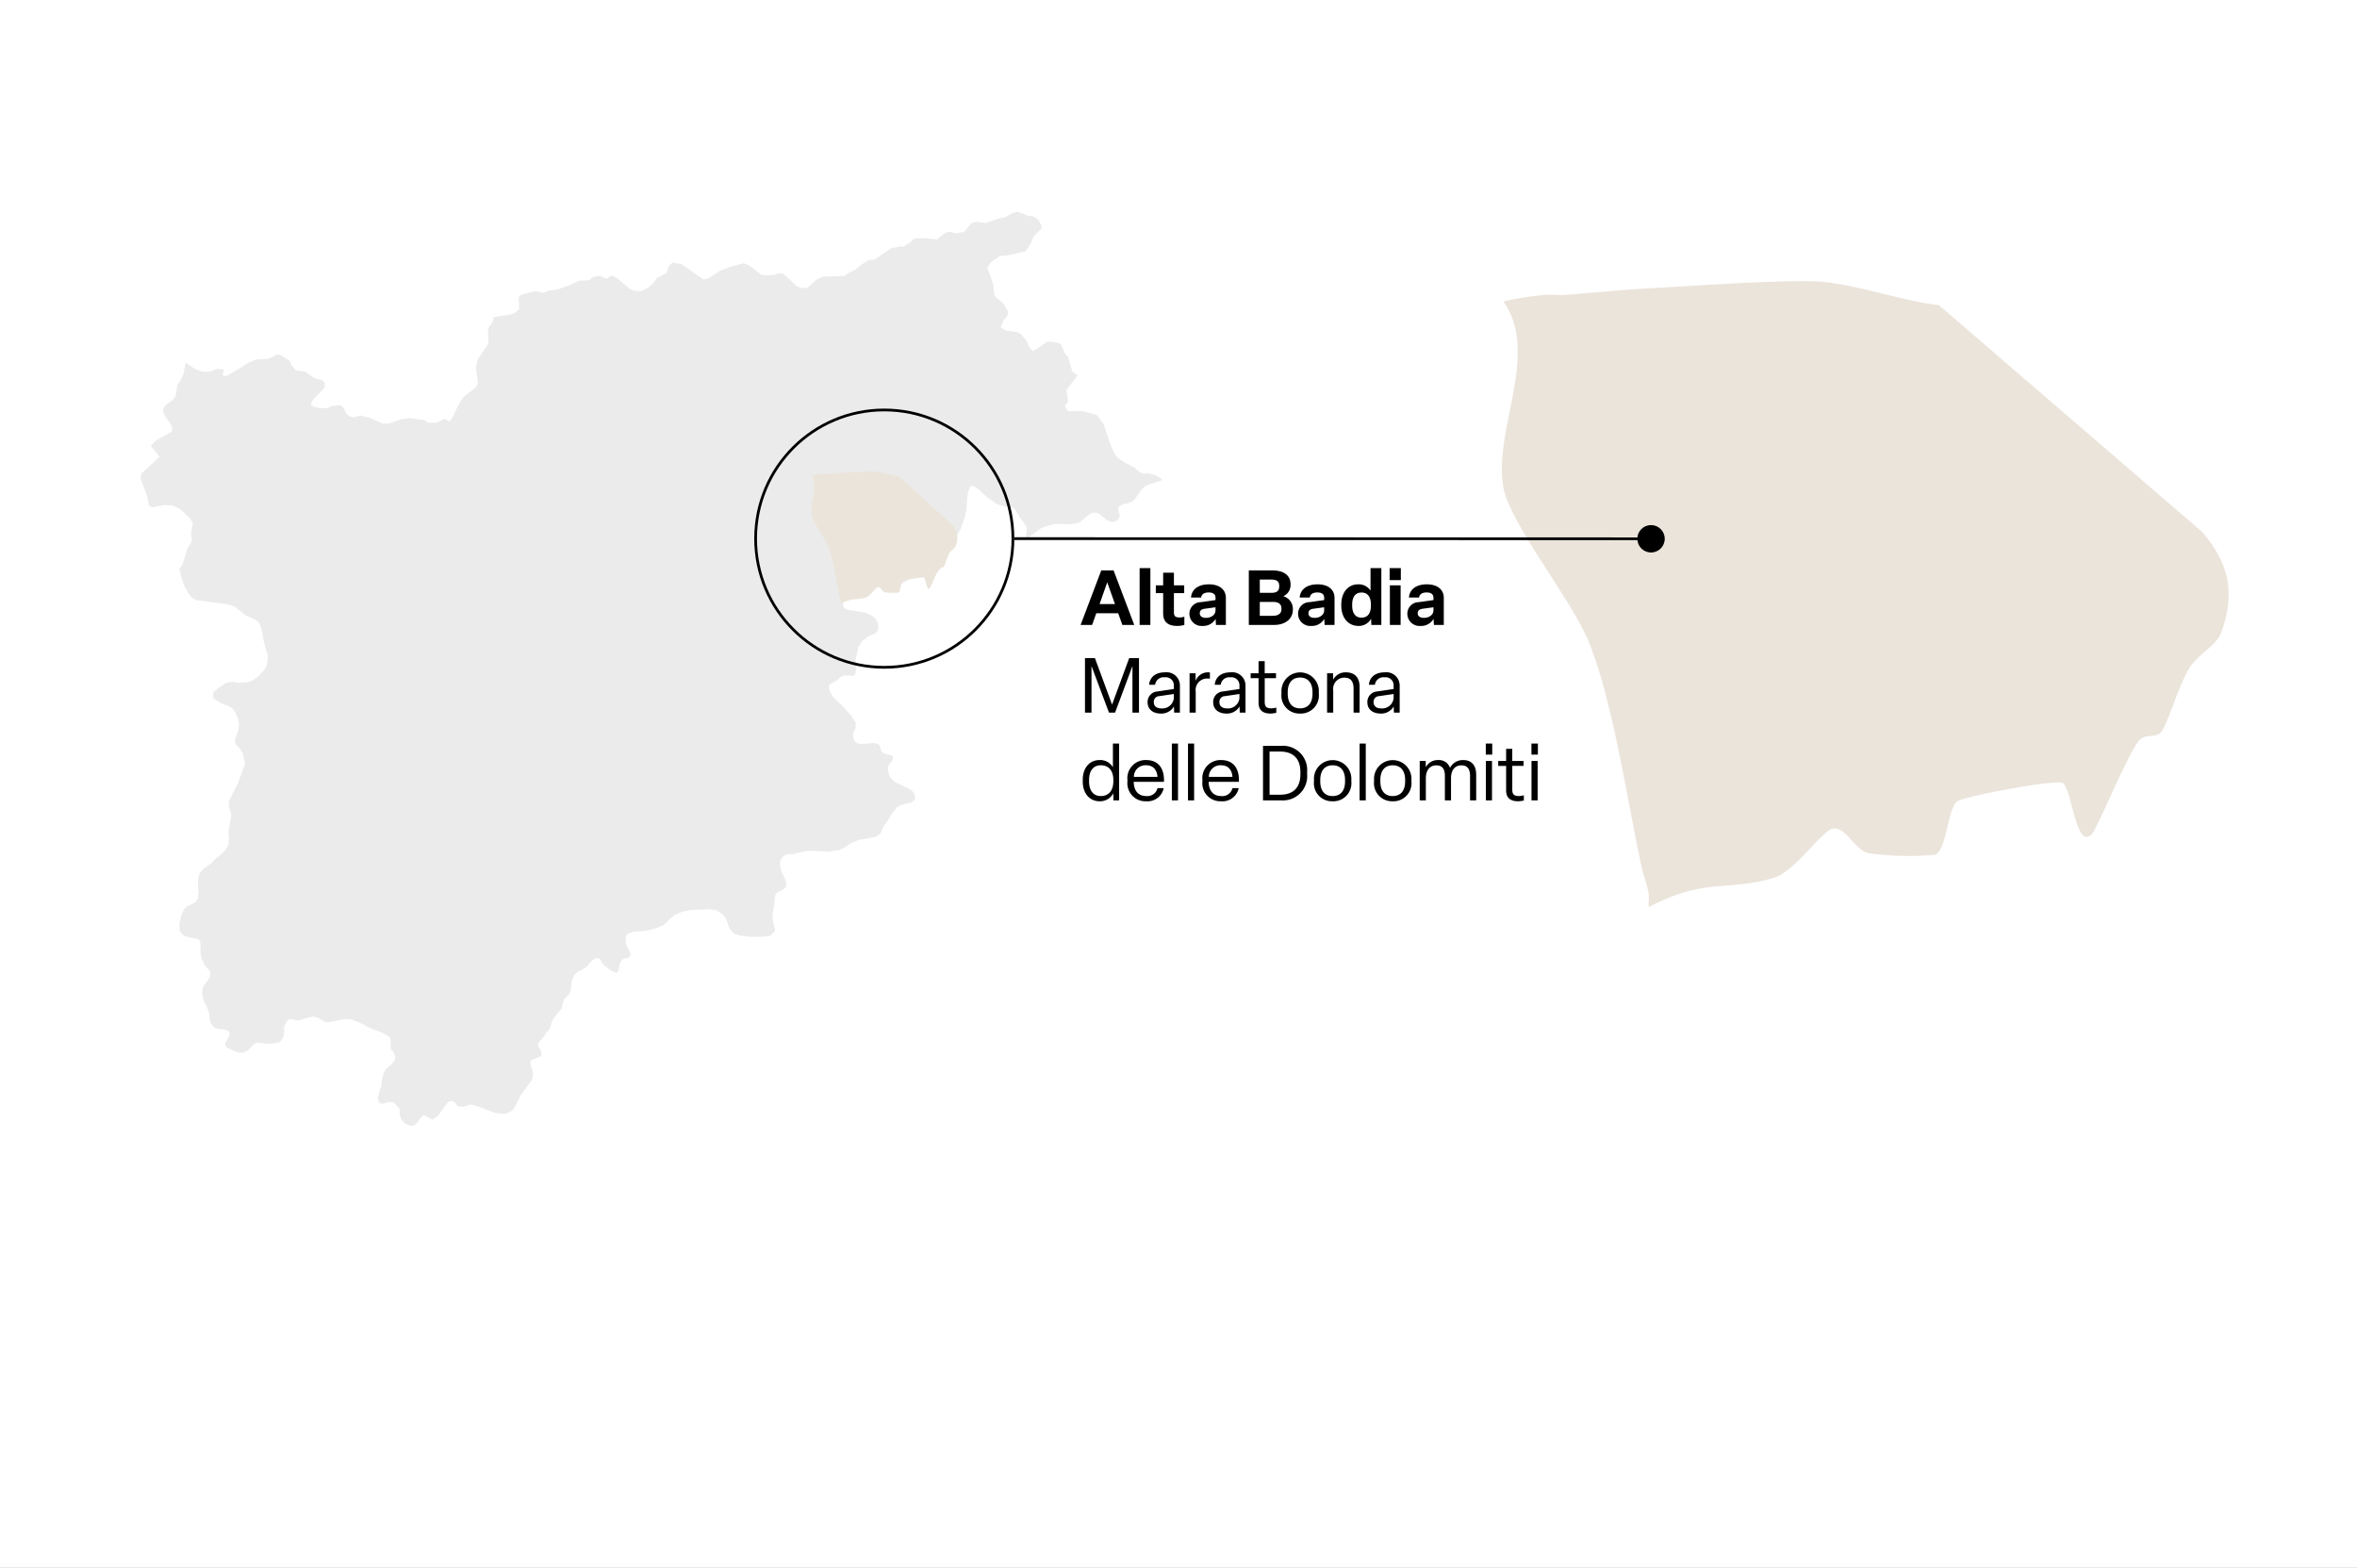<?xml version="1.0" encoding="UTF-8"?>
<svg xmlns="http://www.w3.org/2000/svg" xmlns:xlink="http://www.w3.org/1999/xlink" width="430" height="286" viewBox="0 0 430 286">
  <rect x="0" y="0" width="430" height="286" fill="#808080" stroke="none"/>
  <defs>
    <clipPath id="clip-path">
      <rect id="Rettangolo_158" data-name="Rettangolo 158" width="26.646" height="24.12" fill="#ebe4db"></rect>
    </clipPath>
    <clipPath id="clip-path-2">
      <rect id="Rettangolo_158-2" data-name="Rettangolo 158" width="132.585" height="114.195" fill="#ebe4db"></rect>
    </clipPath>
    <clipPath id="clip-LUGLIO_ALTA_BADIA-Dolomiti_IT">
      <rect width="430" height="286"></rect>
    </clipPath>
  </defs>
  <g id="LUGLIO_ALTA_BADIA-Dolomiti_IT" data-name="LUGLIO_ALTA BADIA-Dolomiti_IT" clip-path="url(#clip-LUGLIO_ALTA_BADIA-Dolomiti_IT)">
    <rect width="430" height="286" fill="#fff"></rect>
    <path id="Tracciato_4884" data-name="Tracciato 4884" d="M91,54.031l-2.265.429-.593-.373L88,53l-.45-1.394-.933-2.419.252-1,.56-.461,2.682-2.5L88.5,43.214l.935-.944L92.3,40.676l.142-.539-.416-1.1-.991-1.286-.33-1.023.5-.922,1.23-.847.616-.758.33-2.209.351-.351.748-1.517.34-1.892-.032-.2.715.44,1.011.694,1.4.56.241-.011,1.166-.022,1.176-.474,1.153.022.187.243-.231.67.175.33.7-.067,2.3-1.362,1.7-1.077,1.176-.474,2.3-.142,1.56-.791.594.077,1.692,1.043.33.726.8,1.021.758.11,1.011.155,1.573,1.121,1.472.45.474.375.032.922-2.133,2.264-.44.791.386.429,1.175.286,1.452.022.912-.407.528-.043,1-.1.452.375.285.549.364.692.537.429.825.164,1.176-.33,1.681.429.265.11.946.429,1.153.506,1.176-.011,2.155-.78,1.67-.2,2.594.351.683.485,1.5.022s.013.011,1.573-.748l.879.528.4-.594.186-.3.584-1.254.539-1.144.186-.274.726-1.045.429-.319,1.726-1.274.351-.649-.088-1.133-.207-1.385-.067-.472.33-1.484,1.791-2.659.209-.595-.032-.659-.088-1.769.825-1.056.274-1.021,1.573-.231,1.142-.177,1.09-.319.8-.7-.088-1.715v-.44l.418-.461,2.6-.694,1.474.351,1.1-.45,1.153-.11,1.066-.319.825-.33.44-.132.713-.33,1.243-.582,1.8-.045.782-.649,1.263-.164.892.44h.45l.494-.429.45-.034.881.517,2.219,1.868.912.386h1.243l1.131-.56.825-.649.89-1.176,1.693-.912.45-1.211.649-.7.922.187.715.142,1.045.726,2.956,2.045.922-.166,1.991-1.364,2.219-.823,2.232-.605.946.386,2.3,1.737.879.088,1.517-.1.858-.286.713.077,1.232,1.153,1.286,1.187.834.3.946-.022,1.9-1.627,1.166-.45,2.243-.067,1.429-.043,1.22-.715.265-.153.67-.308.912-.814,1.243-.748.3-.186.922-.011,3.066-2.111,1.847-.351.44.054,1.221-.8.67-.605.263-.108,1.747-.045.616.067,1.573.153,1.549-1.2.836-.187,1.1.286,1.45-.231,1.407-1.648.78-.231,1.771.231,1.967-.659.45-.155,1.241-.252,1.265-.769.912-.231,2.1.812h.649l1,.582.132.232.506.933-.011.209-.011.155-.023.2v.011l-1.407,1.353-.549,1.308-.879,1.418-1.252.276-.649.142L244.79,8.5l-1.418.121-1.67,1.2-.584.989,1.056,2.814.241,2.189.231.263,1.407,1.176.825,1.418-.054.649-.155.4-.571.582-.121.319-.429,1.056,1,.526.3.155v-.1l1.737.231.7.362,1.023,1.331.5,1.088.672.737,2.538-1.749.879-.022h.032l1.211.265.416.186.7,1.683.616.627.758,2.7.989.692-2.079,2.637.3,1.814v.4l-.582.724.616.978,2.616-.043,2.67.737,1.187,1.659.989,2.98.133.373.086.276.683,1.549.6.868,1.275.9,1.814.946,1.043.879.616.2,1.034.011,1.373.373,1.077.758-.252.166-2.54.812-.692.463-.758.912-.659,1.056-.571.549-.793.33-.955.164-.694.463-.2.362.33,1.241-.1.485-.571.56-.418.132-.593-.032-.78-.362-1.232-1.045-.395-.2-.594-.032-.494.1-.364.2-1.506,1.241-.362.263-.418.133-.967.164-2.825-.065-1.8.384-1.133.528L248.8,59.846l-.418.132-.22-.33.144-1.011-.023-.5-.164-.386-1.133-1.582-.845-1.407-.683-.45h-1.11l-1.407-.4-2.01-1.407-1.452-1.375-.692-.461-.44-.164-.375.2-.3.858-.2.978-.121,2.1-.276,1.439-.858,2.452-.472.791-.539,1.176-.517.614-.638.5-.241.33-.3.812-.153,1.506-.142.5-.4.715L231.7,66.627l-.375.2-.836.2-2.286-.067-.494.088-.78.33-.616.528-.67.4-1.275.45-2.077.164-2.87-.2H217.84l-.5.1-.836.33-.856.758-.177.33-.3.452-.362,1.34.022.5.22.263.4.263.472.133,2.605.395,1.275.485.67.461.5.616.142.395.177.879-.122.429-.2.364-.33.263-1.155.45-.978.726-.3.3-.616,1.043-.153.858-.286.946-.076,1.045.121.955-.121,1.012-.276.33-.418.132-.395-.166-1.1.034-.375.2-.935.746-1.088.562-.263.351.121.922.595,1.045.539.594,1.45,1.308.494.659.836.845L217.1,93.7v1.021l-.4.748-.1.5.133.845.22.4.341.231.44.133.549.032,2.11-.166.517.1.4.166.22.319.252.858.22.263.4.231,1.373.386.144.395-.144.429-.713,1.045-.077.494.032.452.243.858.418.593.67.582,2.329,1.077.737.5.276.263.142.4.1.45-.045.528-.67.461-1.769.429-.737.386-.758.89-1.11,1.769-.5.584-.692,1.571-.616.5-.362.164-2.881.517-1.209.429-.418.2-.989.724-1.077.517-1.989.3-2.935-.166-1.056.067-1.351.231-.892.3h-1.11l-.78.319-.517.627-.132.429-.043.515.121.892.834,1.868.155.45.022.461-.077.5-.319.263-1.077.584-.33.263-.2.362-.144,1.573-.34,1.967-.032.517.373,1.769.144.362-.144.429-.56.584-.351.2-.418.065-1.571.1-1.7-.032-1.627-.2-.9-.263-.351-.166-.758-.912-.539-1.639-.45-.692-1.275-.946-1.571-.2-3.154.164-1.474.263-1.549.649-.913.793-.769.812-.362.265-.769.33-1.726.528-.935.164-2.066.166-.834.285-.3.265-.2.362v.978l.252.858.595,1.045.022.494-.252.33-.364.187-.472.032-.418.2-.44.726-.175.978-.144.429-.252.3-.858-.3-1.33-.957-.56-.549-.1-.4-.2-.33-.418-.164-.472.065-.659.528-1.066,1.176-1.429.758-.364.263-.241.286-.4.758-.252,1.375-.022.56-.3.847-.836.823-.34.78-.175.924-1.506,1.924-.364.724-.1.5-.319.78-.515.56L160,151.264l-.791.879-.043.593.593,1.045.022.494-.175.364-1.627.614-.243.331.056.461.483,1.67-.164.946-.155.362-1.922,2.616-1.353,2.628-.614.45-.748.34-.605.054-1.549-.231-2.9-1.11-1.385-.4-1.3.4-.515.032-.517-.1-.769-.879-.517-.065-.418.121-.241.263-1.23,1.605-.2.4-.243.3-.614.452-.418.2-.45-.153-.683-.461-.515-.1-.351.231-.694.978-.56.56-.472.1-.517-.067-.78-.33-.539-.593-.231-.362-.2-.847.032-.56-.1-.418-.812-.858-.353-.231-.515-.067-.463.032-.89.3-.517-.1-.22-.319-.1-.429.023-.528.373-1.34.2-.429.175-1.506.222-.847.395-.758,1.2-1.076.5-.627.022-.517-.067-.429-.175-.4-.5-.614-.1-.429.056-1.077-.077-.4-.22-.395-1.351-.782-1.562-.582-1.11-.472v-.011l-.879-.506-.978-.44-1.066-.386-1.056-.065-2.857.56H120.6l-.44-.1-1.088-.659-.913-.254-.955.187-1.7.528-.582-.032-.913-.265-.418.166-.494.627-.276.845v1.023l-.065.418-.133.395-.483.694-.375.186-.933.166-1.11.032-1.627-.2-.463.1-.34.2-1.11,1.144-.769.362-.461.032-.517-.065-.868-.33L102.4,153l-.263-.3-.1-.4.836-1.472.022-.517-.22-.33-.868-.33h-.584l-.989-.2-.319-.231-.22-.286-.395-.724-.144-1.441-.429-1.209-.539-1.056-.34-1.308.1-1.011.4-.758.539-.616.395-.724.067-.485-.043-.494-.991-1.176-.537-1.155-.2-.847-.022-2.066-.144-.384-.274-.265-1.969-.395-.812-.364-.5-.614-.1-.4-.023-1.056.3-1.407.517-1.176.56-.549,1.549-.758.45-.681v-.494l.1-.528-.076-.978v-1.54l.22-.922.2-.351.537-.594,1.331-.922,1.11-1.144.34-.2.913-.78.515-.627.319-.681.155-.922-.1-1.605.461-2.353.032-.528-.054-.483-.418-1.22.121-1.012,1.67-3.342,1.211-3.34-.342-1.726-.593-1.056-.791-.879-.144-.4.077-.494.582-1.638.133-1.012-.155-.879L104.009,92l-.45-.681-.265-.265-.735-.429-.418-.1-1.209-.584L99.9,89.249V88.27l.241-.3.672-.528,1.33-.912.418-.166,1-.1.989.2,1.594-.1.845-.3,1-.647L109.12,84.2l.45-.681.3-1.375.022-.494-.713-2.517-.2-.924-.034-.472-.285-1.265-.319-.812-.22-.331-.692-.461-1.672-.748-1.8-1.472-.812-.364-.978-.2L96.9,71.408l-.769-.395-.319-.3-.44-.627-.834-1.407-.847-2.967.571-.758.858-2.682h-.11l1.011-1.648-.164-1.506.285-1.517.056-.241-.539-.935-1.9-1.715-.922-.472-.22-.11Z" transform="translate(-61 38.096)" fill="#ecebeb"></path>
    <g id="Raggruppa_5247" data-name="Raggruppa 5247" transform="translate(148 86)">
      <g id="Raggruppa_5246" data-name="Raggruppa 5246" transform="translate(0 0)" clip-path="url(#clip-path)">
        <path id="Tracciato_8103" data-name="Tracciato 8103" d="M25.675,9.662a3.634,3.634,0,0,1,.7,3.872c-.175.507-.853.846-1.166,1.371-.4.666-.788,2.137-1.036,2.467-.183.243-.587.061-.8.314-.434.518-1.545,3.435-1.762,3.644-.578.557-.709-1.778-1.05-1.988a15.3,15.3,0,0,0-3.86.7c-.358.251-.4,1.964-.835,2.066a10.377,10.377,0,0,1-2.444-.063c-.5-.147-.819-1.027-1.286-.945-.4.071-1.387,1.655-2.176,1.9-1.739.537-2.487-.026-4.581,1.127-.015-.166.022-.345,0-.507-.046-.337-.184-.678-.254-1.015C4.593,20.014,4.1,16.361,3.22,13.98,2.622,12.366.333,9.392.068,8-.357,5.78,1.423,2.811.055.783A9.968,9.968,0,0,1,1.577.53c.251-.021.511.022.761,0,.976-.084,2.14-.2,3.044-.254C7.145.178,9.668-.02,11.341,0c1.415.019,3.229.755,4.682.922Z" transform="translate(0 0)" fill="#ebe4db"></path>
      </g>
    </g>
    <g id="Raggruppa_5248" data-name="Raggruppa 5248" transform="translate(274 51.289)">
      <g id="Raggruppa_5246-2" data-name="Raggruppa 5246" transform="translate(0 0)" clip-path="url(#clip-path-2)">
        <path id="Tracciato_8103-2" data-name="Tracciato 8103" d="M127.75,45.741c4.927,5.737,6.087,11.156,3.487,18.331-.871,2.4-4.242,4-5.8,6.489-1.977,3.152-3.92,10.119-5.156,11.68-.91,1.148-2.921.289-3.976,1.488-2.161,2.454-7.688,16.261-8.768,17.25-2.878,2.637-3.53-8.419-5.223-9.414-1.26-.741-17.872,2.405-19.207,3.3-1.781,1.19-2.014,9.3-4.152,9.779a54.243,54.243,0,0,1-12.161-.3c-2.471-.694-4.074-4.863-6.4-4.475-2.007.335-6.9,7.837-10.825,8.991-8.653,2.544-12.375-.123-22.792,5.335-.074-.784.111-1.634,0-2.4-.23-1.594-.915-3.209-1.262-4.8-2.666-12.235-5.1-29.529-9.5-40.8-2.976-7.64-14.363-21.72-15.685-28.3C-1.78,27.363,7.081,13.309.273,3.708a51.917,51.917,0,0,1,7.573-1.2c1.247-.1,2.541.1,3.786,0,4.857-.4,10.647-.962,15.146-1.2C35.551.841,48.1-.1,56.426.008,63.465.1,72.49,3.582,79.722,4.371Z" transform="translate(0 0)" fill="#ebe4db"></path>
      </g>
    </g>
    <g id="Raggruppa_5026" data-name="Raggruppa 5026" transform="translate(-54.9 -194.844)">
      <g id="Ellisse_36" data-name="Ellisse 36" transform="translate(192.5 269.379)" fill="none" stroke="#000" stroke-width="0.5">
        <circle cx="23.723" cy="23.723" r="23.723" stroke="none"></circle>
        <circle cx="23.723" cy="23.723" r="23.473" fill="none"></circle>
      </g>
    </g>
    <path id="Tracciato_8146" data-name="Tracciato 8146" d="M9.926,0,6.16-9.94H3.906L.14,0h2.1L3-2.128H7L7.756,0ZM5-7.77,6.412-3.808H3.6Zm5.908-2.59V0h1.96V-10.36ZM17.766.182A4.717,4.717,0,0,0,19.068,0V-1.5a3.2,3.2,0,0,1-.868.14c-.756,0-1.036-.266-1.036-.9V-5.8H19.04V-7.224H17.164v-2.3H15.2v2.3H13.86V-5.8H15.2v3.71C15.2-.6,16.03.182,17.766.182Zm4.662,0a2.578,2.578,0,0,0,2.338-1.288L24.836,0h1.806V-4.928c0-1.512-1.148-2.478-3.094-2.478-1.876,0-3.15.868-3.262,2.408h1.848c.07-.616.574-.924,1.372-.924.854,0,1.246.364,1.246.966v.42l-2.66.378a2.1,2.1,0,0,0-2.1,2.142A2.225,2.225,0,0,0,22.428.182Zm.588-1.47c-.714,0-1.134-.308-1.134-.826s.308-.756.91-.84l1.96-.266v.574C24.752-1.848,23.968-1.288,23.016-1.288ZM35.448,0c1.988,0,3.416-1.064,3.416-2.786v-.14a2.39,2.39,0,0,0-1.75-2.31,2.211,2.211,0,0,0,1.33-2.016v-.154c0-1.708-1.316-2.534-3.3-2.534H30.828V0ZM32.83-8.274h2.1c.98,0,1.442.336,1.442,1.106v.14c0,.784-.406,1.176-1.428,1.176H32.83Zm0,4.074h2.422c1.022,0,1.526.42,1.526,1.19v.154c0,.742-.56,1.19-1.54,1.19H32.83ZM42.252.182A2.578,2.578,0,0,0,44.59-1.106L44.66,0h1.806V-4.928c0-1.512-1.148-2.478-3.094-2.478-1.876,0-3.15.868-3.262,2.408h1.848c.07-.616.574-.924,1.372-.924.854,0,1.246.364,1.246.966v.42l-2.66.378a2.1,2.1,0,0,0-2.1,2.142A2.225,2.225,0,0,0,42.252.182Zm.588-1.47c-.714,0-1.134-.308-1.134-.826s.308-.756.91-.84l1.96-.266v.574C44.576-1.848,43.792-1.288,42.84-1.288ZM50.848.182A2.523,2.523,0,0,0,53.13-1.134L53.186,0h1.82V-10.36H53.032v4.1a2.584,2.584,0,0,0-2.24-1.148c-1.932,0-3.094,1.568-3.094,3.7v.182C47.7-1.372,48.9.182,50.848.182Zm.546-1.512c-1.106,0-1.708-.784-1.708-2.2V-3.71c0-1.414.6-2.2,1.708-2.2s1.708.784,1.708,2.2v.182C53.1-2.114,52.514-1.33,51.394-1.33Zm7.168-9.03H56.518v2.184h2.044Zm-2,3.136V0h1.96V-7.224ZM62.188.182a2.578,2.578,0,0,0,2.338-1.288L64.6,0H66.4V-4.928c0-1.512-1.148-2.478-3.094-2.478-1.876,0-3.15.868-3.262,2.408h1.848c.07-.616.574-.924,1.372-.924.854,0,1.246.364,1.246.966v.42l-2.66.378a2.1,2.1,0,0,0-2.1,2.142A2.225,2.225,0,0,0,62.188.182Zm.588-1.47c-.714,0-1.134-.308-1.134-.826s.308-.756.91-.84l1.96-.266v.574C64.512-1.848,63.728-1.288,62.776-1.288ZM2.128,16V7.5L5.32,16H6.426L9.6,7.5V16h1.19V6.06H9L5.88,14.53,2.758,6.06H.938V16Zm12.642.168a2.653,2.653,0,0,0,2.394-1.288L17.206,16h1.05V11.128A2.425,2.425,0,0,0,15.512,8.65c-1.666,0-2.744.84-2.87,2.268h1.092A1.558,1.558,0,0,1,15.5,9.56a1.454,1.454,0,0,1,1.652,1.5v.63l-3.024.448a1.909,1.909,0,0,0-1.764,1.988C12.362,15.328,13.272,16.168,14.77,16.168Zm.112-.938c-.91,0-1.386-.448-1.386-1.134a1.02,1.02,0,0,1,.994-1.106l2.66-.392v.742A2.1,2.1,0,0,1,14.882,15.23ZM21.14,16V12.15a2.085,2.085,0,0,1,2.184-2.366,3.934,3.934,0,0,1,.406.014V8.678a1.851,1.851,0,0,0-.378-.028A2.375,2.375,0,0,0,21.126,10.2l-.014-1.386H20.02V16Zm5.6.168a2.653,2.653,0,0,0,2.394-1.288L29.176,16h1.05V11.128A2.425,2.425,0,0,0,27.482,8.65c-1.666,0-2.744.84-2.87,2.268H25.7A1.558,1.558,0,0,1,27.468,9.56a1.454,1.454,0,0,1,1.652,1.5v.63l-3.024.448a1.909,1.909,0,0,0-1.764,1.988C24.332,15.328,25.242,16.168,26.74,16.168Zm.112-.938c-.91,0-1.386-.448-1.386-1.134a1.02,1.02,0,0,1,.994-1.106l2.66-.392v.742A2.1,2.1,0,0,1,26.852,15.23Zm7.938.938a5.264,5.264,0,0,0,1.05-.14v-.952a3.751,3.751,0,0,1-.91.14c-.938,0-1.2-.378-1.2-1.176V9.714h2.058v-.9H33.726V6.606h-1.12V8.818H31.164v.9h1.442v4.48C32.606,15.51,33.362,16.168,34.79,16.168Zm5.39,0A3.3,3.3,0,0,0,43.6,12.542v-.266a3.415,3.415,0,1,0-6.818,0v.266A3.29,3.29,0,0,0,40.18,16.168Zm0-.952c-1.456,0-2.254-.994-2.254-2.674v-.266c0-1.68.8-2.674,2.254-2.674s2.268.994,2.268,2.674v.266C42.448,14.222,41.65,15.216,40.18,15.216ZM46.228,16V11.926a2.041,2.041,0,0,1,2.03-2.31c1.176,0,1.68.714,1.68,2V16h1.106V11.352c0-1.652-.784-2.7-2.492-2.7a2.5,2.5,0,0,0-2.324,1.33L46.2,8.818H45.108V16Zm8.638.168A2.653,2.653,0,0,0,57.26,14.88L57.3,16h1.05V11.128A2.425,2.425,0,0,0,55.608,8.65c-1.666,0-2.744.84-2.87,2.268H53.83A1.558,1.558,0,0,1,55.594,9.56a1.454,1.454,0,0,1,1.652,1.5v.63l-3.024.448a1.909,1.909,0,0,0-1.764,1.988C52.458,15.328,53.368,16.168,54.866,16.168Zm.112-.938c-.91,0-1.386-.448-1.386-1.134a1.02,1.02,0,0,1,.994-1.106l2.66-.392v.742A2.1,2.1,0,0,1,54.978,15.23ZM3.612,32.168A2.707,2.707,0,0,0,6.1,30.712L6.132,32H7.168V21.64H6.034v4.326A2.647,2.647,0,0,0,3.612,24.65c-1.89,0-3.08,1.47-3.08,3.626v.266C.532,30.7,1.75,32.168,3.612,32.168Zm.2-.952c-1.358,0-2.128-1.022-2.128-2.674v-.266c0-1.666.784-2.674,2.128-2.674,1.47,0,2.3.994,2.3,2.674v.266C6.1,30.208,5.292,31.216,3.808,31.216Zm8.288.952A3.014,3.014,0,0,0,15.3,29.774H14.168A1.906,1.906,0,0,1,12.1,31.216c-1.4,0-2.24-.924-2.268-2.59h5.516c.1-2.408-.98-3.976-3.262-3.976a3.3,3.3,0,0,0-3.4,3.626v.266A3.292,3.292,0,0,0,12.1,32.168Zm-2.24-4.452A2.1,2.1,0,0,1,12.082,25.6c1.274,0,1.974.784,2.086,2.114Zm6.93-6.076V32h1.12V21.64Zm2.94,0V32h1.12V21.64Zm6.048,10.528a3.014,3.014,0,0,0,3.206-2.394H27.846a1.906,1.906,0,0,1-2.072,1.442c-1.4,0-2.24-.924-2.268-2.59h5.516c.1-2.408-.98-3.976-3.262-3.976a3.3,3.3,0,0,0-3.4,3.626v.266A3.292,3.292,0,0,0,25.774,32.168Zm-2.24-4.452A2.1,2.1,0,0,1,25.76,25.6c1.274,0,1.974.784,2.086,2.114ZM36.666,32a4.427,4.427,0,0,0,4.8-4.774v-.392a4.427,4.427,0,0,0-4.8-4.774H33.418V32Zm-2.058-8.9H36.54c2.3,0,3.7,1.218,3.7,3.738v.392c0,2.548-1.414,3.738-3.668,3.738h-1.96Zm11.508,9.072a3.3,3.3,0,0,0,3.416-3.626v-.266a3.415,3.415,0,1,0-6.818,0v.266A3.29,3.29,0,0,0,46.116,32.168Zm0-.952c-1.456,0-2.254-.994-2.254-2.674v-.266c0-1.68.8-2.674,2.254-2.674s2.268.994,2.268,2.674v.266C48.384,30.222,47.586,31.216,46.116,31.216Zm4.928-9.576V32h1.12V21.64Zm6.034,10.528a3.3,3.3,0,0,0,3.416-3.626v-.266a3.415,3.415,0,1,0-6.818,0v.266A3.29,3.29,0,0,0,57.078,32.168Zm0-.952c-1.456,0-2.254-.994-2.254-2.674v-.266c0-1.68.8-2.674,2.254-2.674s2.268.994,2.268,2.674v.266C59.346,30.222,58.548,31.216,57.078,31.216ZM63.126,32V27.968c0-1.456.728-2.352,1.918-2.352,1.092,0,1.554.672,1.554,1.946V32h1.12V27.94c0-1.428.7-2.324,1.89-2.324,1.092,0,1.582.658,1.582,1.946V32h1.12V27.324c0-1.666-.8-2.674-2.38-2.674a2.61,2.61,0,0,0-2.394,1.428A2.114,2.114,0,0,0,65.38,24.65a2.478,2.478,0,0,0-2.268,1.3L63.1,24.818H62.006V32Zm12.11-10.36H74.06v2.016h1.176Zm-1.162,3.178V32h1.12V24.818Zm5.88,7.35a5.264,5.264,0,0,0,1.05-.14v-.952a3.751,3.751,0,0,1-.91.14c-.938,0-1.2-.378-1.2-1.176V25.714h2.058v-.9H78.89V22.606H77.77v2.212H76.328v.9H77.77v4.48C77.77,31.51,78.526,32.168,79.954,32.168ZM83.566,21.64H82.39v2.016h1.176ZM82.4,24.818V32h1.12V24.818Z" transform="translate(197 114)"></path>
    <g id="Raggruppa_5117" data-name="Raggruppa 5117" transform="translate(-75.954 -205.336)">
      <path id="Tracciato_4904" data-name="Tracciato 4904" d="M-.239,0,115.922.028" transform="translate(261.239 303.594)" fill="none" stroke="#000" stroke-width="0.5"></path>
    </g>
    <circle id="Ellisse_37" data-name="Ellisse 37" cx="2.5" cy="2.5" r="2.5" transform="translate(298.707 95.786)"></circle>
  </g>
</svg>
